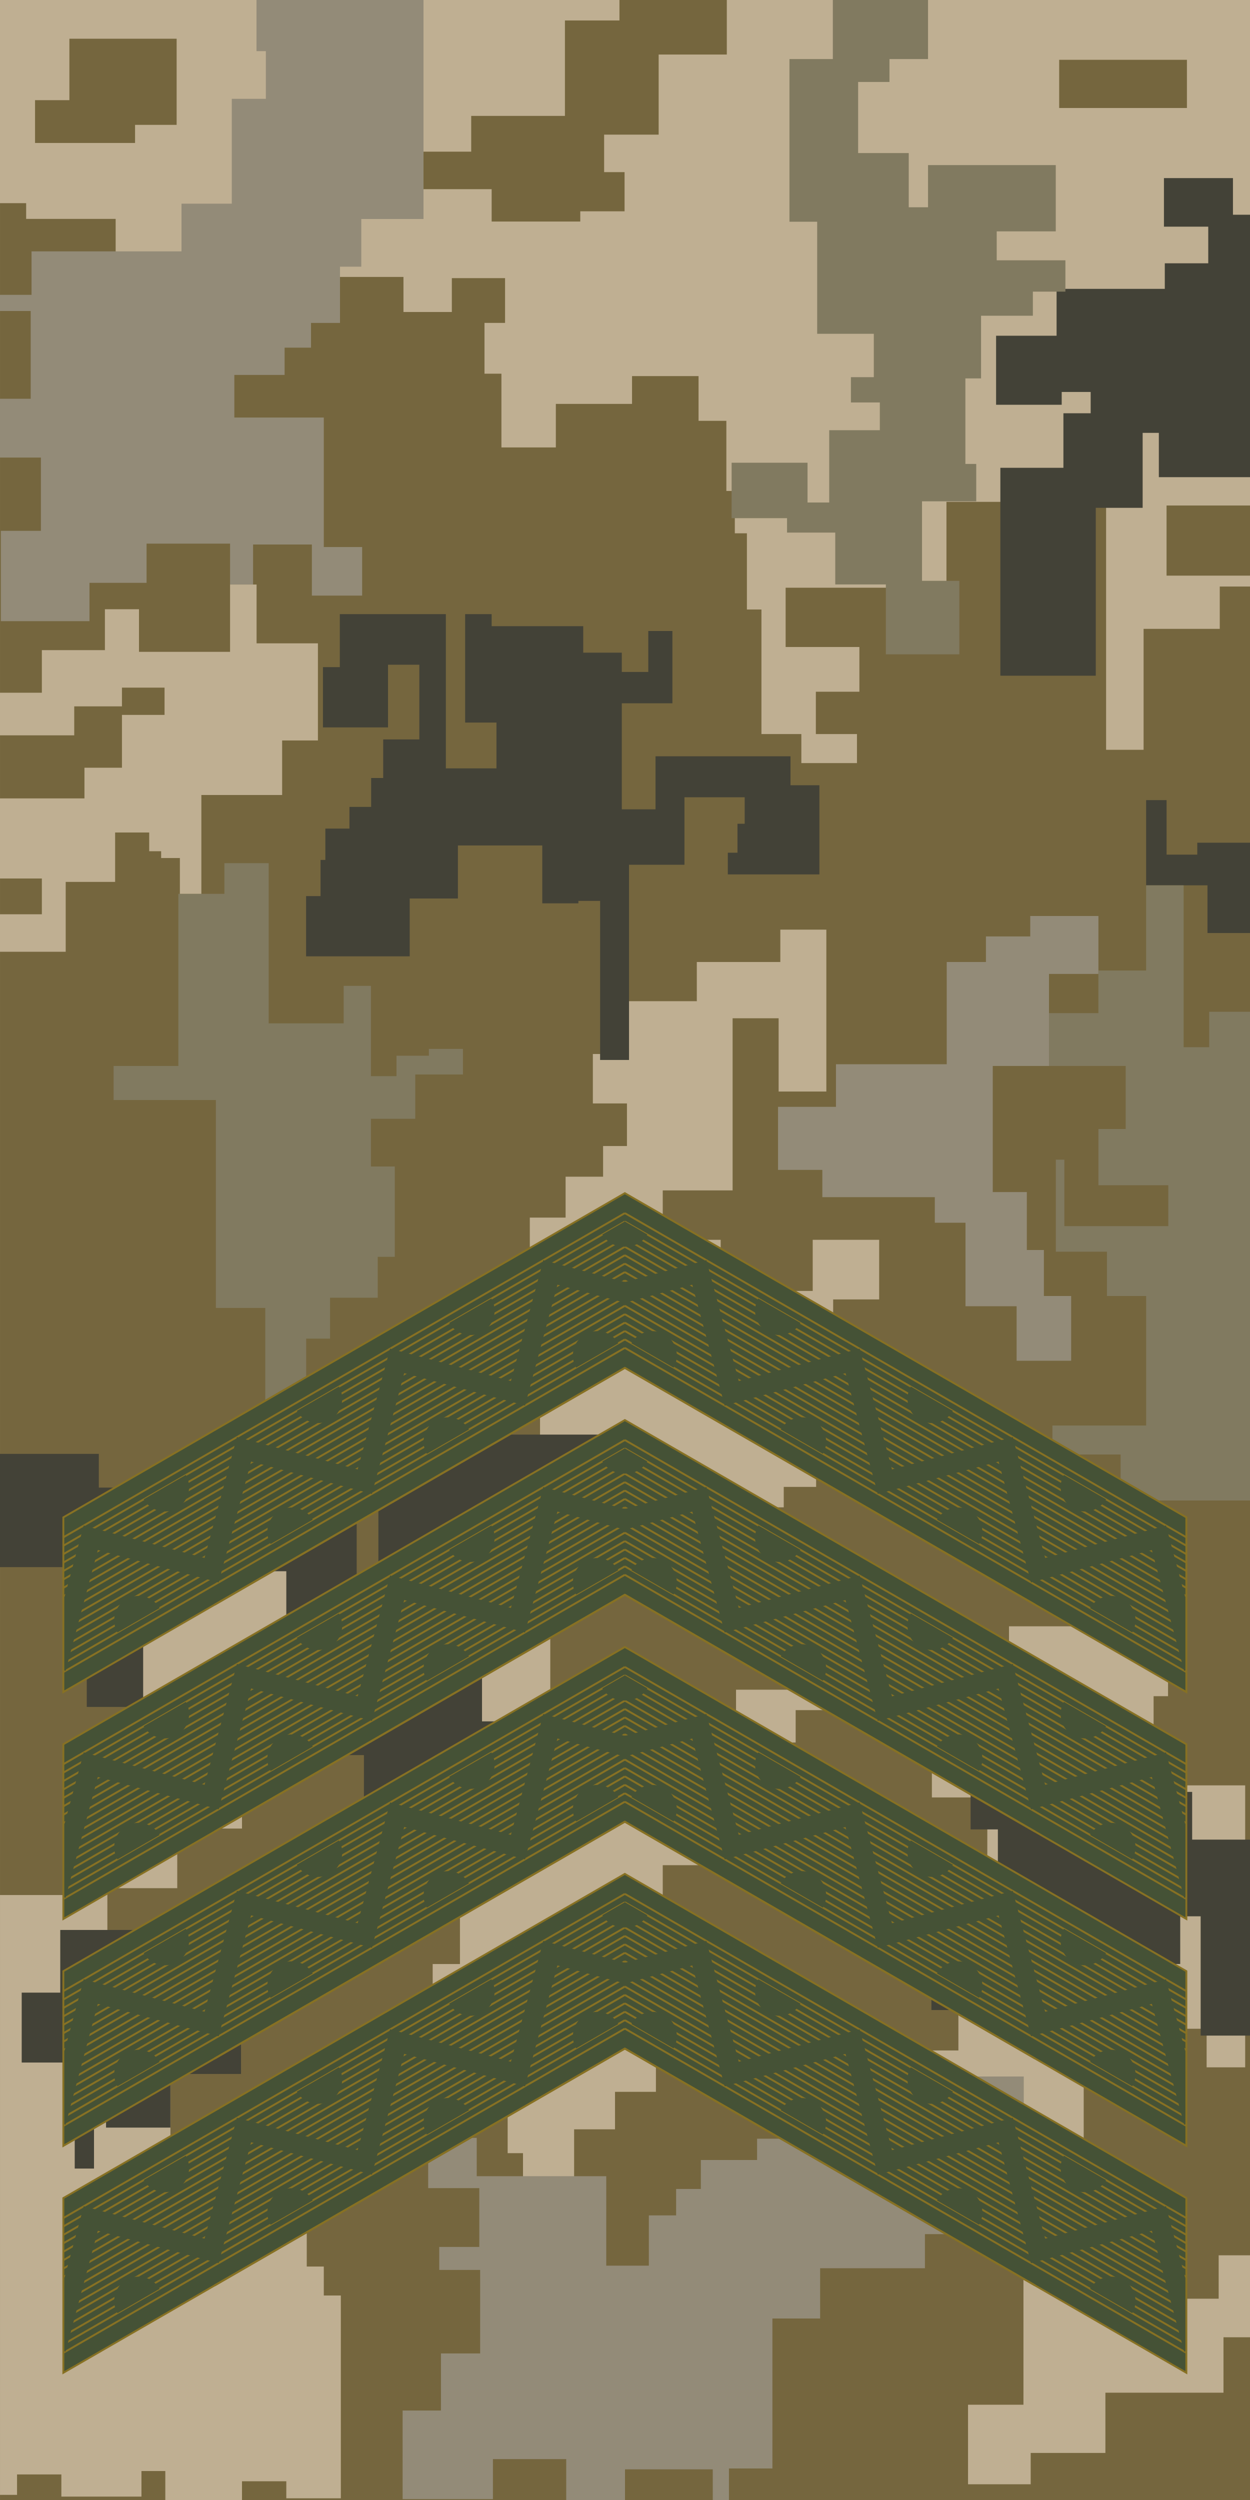<?xml version="1.0" encoding="UTF-8" standalone="no"?>
<!-- Created with Inkscape (http://www.inkscape.org/) -->

<svg
   xmlns:dc="http://purl.org/dc/elements/1.1/"
   xmlns:cc="http://creativecommons.org/ns#"
   xmlns:rdf="http://www.w3.org/1999/02/22-rdf-syntax-ns#"
   xmlns:svg="http://www.w3.org/2000/svg"
   xmlns="http://www.w3.org/2000/svg"
   xmlns:sodipodi="http://sodipodi.sourceforge.net/DTD/sodipodi-0.dtd"
   xmlns:inkscape="http://www.inkscape.org/namespaces/inkscape"
   width="50mm"
   height="100mm"
   viewBox="0 0 177.166 354.331"
   id="svg10618"
   version="1.1"
   inkscape:version="0.91 r13725"
   sodipodi:docname="5.svg">
  <defs
     id="defs10620" />
  <sodipodi:namedview
     id="base"
     pagecolor="#ffffff"
     bordercolor="#666666"
     borderopacity="1.0"
     inkscape:pageopacity="0.0"
     inkscape:pageshadow="2"
     inkscape:zoom="1.7864671"
     inkscape:cx="88.58318"
     inkscape:cy="177.16531"
     inkscape:document-units="px"
     inkscape:current-layer="layer1"
     showgrid="false"
     fit-margin-top="0"
     fit-margin-left="0"
     fit-margin-right="0"
     fit-margin-bottom="0"
     inkscape:window-width="1600"
     inkscape:window-height="838"
     inkscape:window-x="-8"
     inkscape:window-y="-8"
     inkscape:window-maximized="1" />
  <g
     inkscape:label="Layer 1"
     inkscape:groupmode="layer"
     id="layer1"
     transform="translate(-286.417,-355.197)">
    <g
       id="g11014">
      <g
         transform="translate(-2e-5,-2.7559054e-7)"
         id="g45853"
         inkscape:label="Layer 1">
        <g
           id="g45855"
           transform="translate(1236.259,-567.876)">
          <path
             style="opacity:1;fill:#75663e;fill-opacity:1;stroke:none;stroke-width:0.75;stroke-linecap:butt;stroke-linejoin:miter;stroke-miterlimit:4;stroke-dasharray:none;stroke-opacity:1"
             d="m -949.841,923.073 177.165,0 0,354.331 -177.165,0 z"
             id="path45857"
             inkscape:connector-curvature="0" />
          <path
             style="color:#000000;clip-rule:nonzero;display:inline;overflow:visible;visibility:visible;opacity:1;isolation:auto;mix-blend-mode:normal;color-interpolation:sRGB;color-interpolation-filters:linearRGB;solid-color:#000000;solid-opacity:1;fill:#bfaf92;fill-opacity:1;fill-rule:evenodd;stroke:none;stroke-width:1;stroke-linecap:round;stroke-linejoin:round;stroke-miterlimit:4;stroke-dasharray:none;stroke-dashoffset:0;stroke-opacity:1;color-rendering:auto;image-rendering:auto;shape-rendering:auto;text-rendering:auto;enable-background:accumulate"
             d="m -849.842,1158.855 0,28.795 3.707,0 0,2.228 12.686,0 0,8.227 40.791,0 0,4.971 6.857,0 0,-4.799 7.543,0 0,6.342 -2.916,0 0,7.199 2.4,0 0,10.455 7.713,0 0,-6.17 10.799,0 0,-3.943 9.428,0 0,6.342 3.941,0 0,9.941 1.199,0 0,6 1.713,0 0,10.797 2.059,0 0,17.654 5.656,0 0,4.115 7.885,0 0,-4.115 -5.828,0 0,-5.998 6.172,0 0,-6.342 -10.455,0 0,-8.4 22.793,0 0,-12.168 22.627,0 0,35.139 5.314,0 0,-17.141 10.797,0 0,-6 4.285,0 0,-1.543 -11.826,0 0,-9.941 11.826,0 0,-55.82 0,-15.824 -74.152,0 0,7.729 -9.66,0 0,11.351 -7.73,0 0,5.314 2.898,0 0,5.555 -6.279,0 0,1.449 -12.559,0 0,-4.59 -9.662,0 0,-5.072 0,-0.24 6.764,0 0,-5.072 13.283,0 0,-13.525 7.729,0 0,-2.898 -87.797,0 z m 9.836,5.488 15.199,0 0,12.211 -5.893,0 0,2.562 -14.174,0 0,-5.637 0,-0.426 4.867,0 0,-8.711 z m 140.287,2.988 1.367,0 16.736,0 0,6.832 -18.104,0 0,-6.832 z"
             transform="translate(-100,-235.782)"
             id="path45859"
             inkscape:connector-curvature="0" />
          <path
             style="color:#000000;clip-rule:nonzero;display:inline;overflow:visible;visibility:visible;opacity:1;isolation:auto;mix-blend-mode:normal;color-interpolation:sRGB;color-interpolation-filters:linearRGB;solid-color:#000000;solid-opacity:1;fill:#938b78;fill-opacity:1;fill-rule:evenodd;stroke:none;stroke-width:1;stroke-linecap:round;stroke-linejoin:round;stroke-miterlimit:4;stroke-dasharray:none;stroke-dashoffset:0;stroke-opacity:1;color-rendering:auto;image-rendering:auto;shape-rendering:auto;text-rendering:auto;enable-background:accumulate"
             d="m -949.841,965.1 0,2.053 4.348,0 0,12.439 -4.348,0 0,8.333 5.797,0 0,10.386 -5.676,0 0,12.801 12.56,0 0,-5.434 8.091,0 0,-5.555 11.835,0 0,5.797 3.261,0 0,-5.676 8.333,0 0,7.246 7.125,0 0,-6.884 -5.434,0 0,-18.356 -12.68,0 0,-6.038 7.125,0 0,-3.865 3.744,0 0,-3.502 4.106,0 0,-7.971 3.019,0 0,-6.763 8.816,0 0,-31.037 -23.67,0 0,7.246 1.329,0 0,6.763 -4.831,0 0,14.854 -7.125,0 0,6.763 -21.255,0 0,6.159 -4.468,0 z"
             id="path45861"
             inkscape:connector-curvature="0" />
          <path
             style="color:#000000;clip-rule:nonzero;display:inline;overflow:visible;visibility:visible;opacity:1;isolation:auto;mix-blend-mode:normal;color-interpolation:sRGB;color-interpolation-filters:linearRGB;solid-color:#000000;solid-opacity:1;fill:#434237;fill-opacity:1;fill-rule:evenodd;stroke:none;stroke-width:1;stroke-linecap:round;stroke-linejoin:round;stroke-miterlimit:4;stroke-dasharray:none;stroke-dashoffset:0;stroke-opacity:1;color-rendering:auto;image-rendering:auto;shape-rendering:auto;text-rendering:auto;enable-background:accumulate"
             d="m -772.676,990.704 0,-37.196 -2.415,0 0,-5.193 -9.782,0 0,6.884 6.28,0 0,5.193 -6.159,0 0,3.623 -15.337,0 0,6.642 -8.574,0 0,9.782 9.299,0 0,-1.812 4.106,0 0,3.019 -3.864,0 0,7.729 -8.937,0 0,29.467 13.526,0 0,-23.791 6.642,0 0,-10.627 2.295,0 0,6.28 z"
             id="path45863"
             inkscape:connector-curvature="0" />
          <path
             style="color:#000000;clip-rule:nonzero;display:inline;overflow:visible;visibility:visible;opacity:1;isolation:auto;mix-blend-mode:normal;color-interpolation:sRGB;color-interpolation-filters:linearRGB;solid-color:#000000;solid-opacity:1;fill:#817a60;fill-opacity:1;fill-rule:evenodd;stroke:none;stroke-width:1;stroke-linecap:round;stroke-linejoin:round;stroke-miterlimit:4;stroke-dasharray:none;stroke-dashoffset:0;stroke-opacity:1;color-rendering:auto;image-rendering:auto;shape-rendering:auto;text-rendering:auto;enable-background:accumulate"
             d="m -818.481,923.074 -13.321,0 0,8.369 -6.148,0 0,23.056 3.928,0 0,15.883 8.027,0 0,6.148 -3.245,0 0,3.587 4.099,0 0,3.928 -7.173,0 0,10.247 -3.074,0 0,-5.636 -10.76,0 0,7.856 7.856,0 0,2.05 6.832,0 0,7.344 7.173,0 0,9.906 10.418,0 0,-10.418 -5.294,0 0,-11.272 7.685,0 0,-5.294 -1.537,0 0,-12.126 2.22,0 0,-8.881 7.344,0 0,-3.416 4.611,0 0,-4.441 -9.735,0 0,-4.099 8.369,0 0,-9.393 -18.104,0 0,5.978 -2.733,0 0,-7.685 -7.173,0 0,-10.076 4.441,0 0,-3.245 5.465,0 0,-8.369 z"
             id="path45865"
             inkscape:connector-curvature="0" />
          <path
             style="color:#000000;clip-rule:nonzero;display:inline;overflow:visible;visibility:visible;opacity:1;isolation:auto;mix-blend-mode:normal;color-interpolation:sRGB;color-interpolation-filters:linearRGB;solid-color:#000000;solid-opacity:1;fill:#bfaf92;fill-opacity:1;fill-rule:evenodd;stroke:none;stroke-width:1;stroke-linecap:round;stroke-linejoin:round;stroke-miterlimit:4;stroke-dasharray:none;stroke-dashoffset:0;stroke-opacity:1;color-rendering:auto;image-rendering:auto;shape-rendering:auto;text-rendering:auto;enable-background:accumulate"
             d="m -834.173,1054.83 -5.072,0 0,4.589 -11.835,0 0,5.555 -9.903,0 0,7.487 -4.831,0 0,7.004 4.831,0 0,6.038 -3.381,0 0,4.348 -5.314,0 0,5.797 -5.072,0 0,4.348 5.555,0 0,-1.449 4.589,0 0,10.627 -13.284,0 0,-5.072 -4.106,0 0,5.072 3.381,0 0,14.009 5.314,0 0,6.521 -2.415,0 0,4.348 -3.623,0 0,9.178 -2.415,0 0,7.971 -5.555,0 0,23.912 2.657,0 0,11.835 2.174,0 0,5.797 -2.174,0 0,8.695 -3.865,0 0,8.695 5.072,0 0,3.381 2.415,0 0,9.178 3.14,0 0,5.555 2.174,0 0,4.106 7.246,0 0,-7.487 5.797,0 0,-5.314 5.797,0 0,-7.487 5.797,0 0,-7.004 -6.038,0 0,-5.072 -2.898,0 0,-5.555 4.106,0 0,-7.004 10.869,0 0,-4.589 -6.038,0 0,-7.729 6.038,0 0,-5.072 7.971,0 0,-4.589 7.246,0 0,-12.801 -8.212,0 0,9.903 -7.487,0 0,5.797 -5.072,0 0,3.381 -8.937,0 0,-8.695 -12.318,0 0,-13.767 5.314,0 0,-5.072 11.835,0 0,7.729 8.695,0 0,-8.695 -1.932,0 0,-6.521 9.178,0 0,-2.898 4.589,0 0,-20.53 2.415,0 0,-6.038 6.521,0 0,-8.454 -9.42,0 0,7.246 -4.106,0 0,6.038 -8.937,0 0,-13.284 -8.212,0 0,-7.004 9.903,0 0,-24.395 6.521,0 0,10.386 6.763,0 0,-22.945 z"
             id="path45867"
             inkscape:connector-curvature="0" />
          <path
             style="color:#000000;clip-rule:nonzero;display:inline;overflow:visible;visibility:visible;opacity:1;isolation:auto;mix-blend-mode:normal;color-interpolation:sRGB;color-interpolation-filters:linearRGB;solid-color:#000000;solid-opacity:1;fill:#938b78;fill-opacity:1;fill-rule:evenodd;stroke:none;stroke-width:1;stroke-linecap:round;stroke-linejoin:round;stroke-miterlimit:4;stroke-dasharray:none;stroke-dashoffset:0;stroke-opacity:1;color-rendering:auto;image-rendering:auto;shape-rendering:auto;text-rendering:auto;enable-background:accumulate"
             d="m -793.679,1052.898 -10.144,0 0,2.898 -6.28,0 0,3.623 -5.555,0 0,14.492 -15.699,0 0,6.038 -8.212,0 0,8.937 6.28,0 0,3.865 15.941,0 0,3.623 4.348,0 0,11.835 7.246,0 0,7.729 7.729,0 0,-9.178 -3.864,0 0,-6.521 -2.415,0 0,-8.212 -4.831,0 0,-17.873 7.971,0 0,-13.043 7.004,0 0,-8.212 z"
             id="path45869"
             inkscape:connector-curvature="0" />
          <path
             style="color:#000000;clip-rule:nonzero;display:inline;overflow:visible;visibility:visible;opacity:1;isolation:auto;mix-blend-mode:normal;color-interpolation:sRGB;color-interpolation-filters:linearRGB;solid-color:#000000;solid-opacity:1;fill:#817a60;fill-opacity:1;fill-rule:evenodd;stroke:none;stroke-width:1;stroke-linecap:round;stroke-linejoin:round;stroke-miterlimit:4;stroke-dasharray:none;stroke-dashoffset:0;stroke-opacity:1;color-rendering:auto;image-rendering:auto;shape-rendering:auto;text-rendering:auto;enable-background:accumulate"
             d="m -911.76,1045.41 -6.28,0 0,4.348 -6.521,0 0,24.395 -9.178,0 0,4.831 14.492,0 0,29.467 7.004,0 0,14.009 5.797,0 0,-9.661 3.381,0 0,-5.797 6.763,0 0,-5.797 2.415,0 0,-12.801 -3.381,0 0,-6.763 6.28,0 0,-6.28 6.763,0 0,-3.623 -4.831,0 0,0.966 -4.589,0 0,2.898 -3.623,0 0,-12.801 -3.865,0 0,5.314 -10.627,0 z"
             id="path45871"
             inkscape:connector-curvature="0" />
          <path
             style="color:#000000;clip-rule:nonzero;display:inline;overflow:visible;visibility:visible;opacity:1;isolation:auto;mix-blend-mode:normal;color-interpolation:sRGB;color-interpolation-filters:linearRGB;solid-color:#000000;solid-opacity:1;fill:#434237;fill-opacity:1;fill-rule:evenodd;stroke:none;stroke-width:1;stroke-linecap:round;stroke-linejoin:round;stroke-miterlimit:4;stroke-dasharray:none;stroke-dashoffset:0;stroke-opacity:1;color-rendering:auto;image-rendering:auto;shape-rendering:auto;text-rendering:auto;enable-background:accumulate"
             d="m -935.836,1130.5 0,3.416 20.836,0 0,-8.881 7.515,0 0,4.099 7.173,0 0,3.416 1.025,0 0,14.346 3.074,0 0,-27.668 4.099,0 0,-4.782 10.589,0 0,11.955 18.445,0 0,15.029 -10.589,0 0,11.614 -7.856,0 0,14.005 16.054,0 0,16.737 -31.083,0 0,-5.124 -1.708,0 0,-6.832 -4.099,0 0,-8.539 -10.589,0 0,10.589 -11.614,0 0,-8.881 -12.98,0 0,-5.465 -2.049,0 0,-4.099 8.539,0 0,-10.247 -18.787,0 0,-16.054 14.005,0 z"
             id="path45873"
             inkscape:connector-curvature="0" />
          <path
             style="color:#000000;clip-rule:nonzero;display:inline;overflow:visible;visibility:visible;opacity:1;isolation:auto;mix-blend-mode:normal;color-interpolation:sRGB;color-interpolation-filters:linearRGB;solid-color:#000000;solid-opacity:1;fill:#bfaf92;fill-opacity:1;fill-rule:evenodd;stroke:none;stroke-width:1;stroke-linecap:round;stroke-linejoin:round;stroke-miterlimit:4;stroke-dasharray:none;stroke-dashoffset:0;stroke-opacity:1;color-rendering:auto;image-rendering:auto;shape-rendering:auto;text-rendering:auto;enable-background:accumulate"
             d="m -929.552,1146.253 0,34.297 -7.004,0 0,11.11 -13.284,0 0,85.019 2.415,0 0,-2.898 6.28,0 0,3.14 11.352,0 0,-3.623 3.381,0 0,4.106 10.869,0 0,-2.657 6.28,0 0,2.415 7.729,0 0,-28.742 -2.415,0 0,-4.106 -2.415,0 0,-17.39 7.246,0 0,-7.971 -7.729,0 0,5.797 -8.937,0 0,5.072 -9.903,0 0,-12.801 -2.174,0 0,-14.975 -6.763,0 0,-11.352 9.903,0 0,-8.454 9.178,0 0,-6.038 7.246,0 0,-10.144 -4.106,0 0,-10.869 3.14,0 0,-9.42 -20.289,0 z"
             id="path45875"
             inkscape:connector-curvature="0" />
          <path
             style="color:#000000;clip-rule:nonzero;display:inline;overflow:visible;visibility:visible;opacity:1;isolation:auto;mix-blend-mode:normal;color-interpolation:sRGB;color-interpolation-filters:linearRGB;solid-color:#000000;solid-opacity:1;fill:#bfaf92;fill-opacity:1;fill-rule:evenodd;stroke:none;stroke-width:1;stroke-linecap:round;stroke-linejoin:round;stroke-miterlimit:4;stroke-dasharray:none;stroke-dashoffset:0;stroke-opacity:1;color-rendering:auto;image-rendering:auto;shape-rendering:auto;text-rendering:auto;enable-background:accumulate"
             d="m -783.606,1140.595 -2.049,0 0,0 -7.173,0 0,-4.099 -3.416,0 0,6.148 -9.223,0 0,6.148 7.856,0 0,4.782 -9.223,0 0,19.128 -10.93,0 0,5.124 7.856,0 0,23.227 -4.099,0 0,12.638 -5.124,0 0,6.832 5.124,0 0,-1.708 7.173,0 0,12.297 -6.49,0 0,9.564 8.539,0 0,23.227 -7.856,0 0,11.272 8.881,0 0,-4.441 10.589,0 0,-8.539 16.737,0 0,-7.856 3.757,0 0,-11.614 -4.44,0 0,6.148 -7.515,0 0,-4.441 -5.807,0 0,-4.099 -5.807,0 0,-23.569 8.198,0 0,-6.148 9.223,0 0,5.465 5.465,0 0,-39.964 -10.247,0 0,7.173 -9.906,0 0,-7.856 7.173,0 0,-11.955 2.049,0 0,-6.49 -7.515,0 0,-5.465 9.906,0 0,-10.93 z"
             id="path45877"
             inkscape:connector-curvature="0" />
          <path
             style="color:#000000;clip-rule:nonzero;display:inline;overflow:visible;visibility:visible;opacity:1;isolation:auto;mix-blend-mode:normal;color-interpolation:sRGB;color-interpolation-filters:linearRGB;solid-color:#000000;solid-opacity:1;fill:#434237;fill-opacity:1;fill-rule:evenodd;stroke:none;stroke-width:1;stroke-linecap:round;stroke-linejoin:round;stroke-miterlimit:4;stroke-dasharray:none;stroke-dashoffset:0;stroke-opacity:1;color-rendering:auto;image-rendering:auto;shape-rendering:auto;text-rendering:auto;enable-background:accumulate"
             d="m -772.676,1183.807 -8.199,0 0,-6.763 -6.038,0 0,9.903 -3.864,0 0,-4.348 -8.454,0 0,-2.174 -4.589,0 0,-3.14 -8.454,0 0,5.072 3.864,0 0,6.28 -2.657,0 0,3.381 -3.381,0 0,4.589 -2.174,0 0,5.314 -1.208,0 0,6.038 5.072,0 0,-2.657 4.348,0 0,-6.038 7.487,0 0,3.14 5.072,0 0,2.174 5.314,0 0,-3.14 7.971,0 0,-6.763 2.898,0 0,16.907 6.992,0 z"
             id="path45879"
             inkscape:connector-curvature="0" />
          <path
             style="color:#000000;clip-rule:nonzero;display:inline;overflow:visible;visibility:visible;opacity:1;isolation:auto;mix-blend-mode:normal;color-interpolation:sRGB;color-interpolation-filters:linearRGB;solid-color:#000000;solid-opacity:1;fill:#434237;fill-opacity:1;fill-rule:evenodd;stroke:none;stroke-width:1;stroke-linecap:round;stroke-linejoin:round;stroke-miterlimit:4;stroke-dasharray:none;stroke-dashoffset:0;stroke-opacity:1;color-rendering:auto;image-rendering:auto;shape-rendering:auto;text-rendering:auto;enable-background:accumulate"
             d="m -901.679,1009.772 0,7.856 -2.391,0 0,8.539 9.223,0 0,-8.881 4.44,0 0,10.589 -5.124,0 0,5.465 -1.708,0 0,4.099 -3.074,0 0,3.074 -3.416,0 0,4.441 -0.683,0 0,5.124 -2.049,0 0,8.539 14.688,0 0,-8.198 6.832,0 0,-7.515 11.955,0 0,8.198 5.124,0 0,-0.342 3.074,0 0,22.544 4.099,0 0,-27.668 7.856,0 0,-9.564 8.539,0 0,3.757 -1.025,0 0,4.099 -1.366,0 0,3.074 12.98,0 0,-12.638 -4.099,0 0,-4.099 -19.128,0 0,7.515 -4.782,0 0,-15.029 7.173,0 0,-10.247 -3.416,0 0,5.807 -3.757,0 0,-2.733 -5.465,0 0,-3.757 -12.98,0 0,-1.708 -3.757,0 0,15.371 4.44,0 0,6.49 -7.173,0 0,-21.861 -15.029,0 z"
             id="path45881"
             inkscape:connector-curvature="0" />
          <path
             inkscape:connector-curvature="0"
             id="path45883"
             d="m -846.766,1277.404 -2.053,0 0,-4.348 -12.439,0 0,4.348 -8.333,0 0,-5.797 -10.386,0 0,5.676 -12.801,0 0,-12.56 5.434,0 0,-8.091 5.555,0 0,-11.835 -5.797,0 0,-3.261 5.676,0 0,-8.333 -7.246,0 0,-7.125 6.884,0 0,5.434 18.356,0 0,12.68 6.038,0 0,-7.125 3.865,0 0,-3.744 3.502,0 0,-4.106 7.971,0 0,-3.019 6.763,0 0,-8.816 31.037,0 0,23.67 -7.246,0 0,-1.329 -6.763,0 0,4.831 -14.854,0 0,7.125 -6.763,0 0,21.255 -6.159,0 0,4.468 z"
             style="color:#000000;clip-rule:nonzero;display:inline;overflow:visible;visibility:visible;opacity:1;isolation:auto;mix-blend-mode:normal;color-interpolation:sRGB;color-interpolation-filters:linearRGB;solid-color:#000000;solid-opacity:1;fill:#938b78;fill-opacity:1;fill-rule:evenodd;stroke:none;stroke-width:1;stroke-linecap:round;stroke-linejoin:round;stroke-miterlimit:4;stroke-dasharray:none;stroke-dashoffset:0;stroke-opacity:1;color-rendering:auto;image-rendering:auto;shape-rendering:auto;text-rendering:auto;enable-background:accumulate" />
          <path
             style="color:#000000;clip-rule:nonzero;display:inline;overflow:visible;visibility:visible;opacity:1;isolation:auto;mix-blend-mode:normal;color-interpolation:sRGB;color-interpolation-filters:linearRGB;solid-color:#000000;solid-opacity:1;fill:#434237;fill-opacity:1;fill-rule:evenodd;stroke:none;stroke-width:1;stroke-linecap:round;stroke-linejoin:round;stroke-miterlimit:4;stroke-dasharray:none;stroke-dashoffset:0;stroke-opacity:1;color-rendering:auto;image-rendering:auto;shape-rendering:auto;text-rendering:auto;enable-background:accumulate"
             d="m -772.676,1049.033 0,0 0,-6.521 -7.475,0 0,1.691 -4.348,0 0,-7.729 -2.898,0 0,12.077 8.695,0 0,6.763 6.026,0 z"
             id="path45885"
             inkscape:connector-curvature="0" />
          <path
             style="color:#000000;clip-rule:nonzero;display:inline;overflow:visible;visibility:visible;opacity:1;isolation:auto;mix-blend-mode:normal;color-interpolation:sRGB;color-interpolation-filters:linearRGB;solid-color:#000000;solid-opacity:1;fill:#817a60;fill-opacity:1;fill-rule:evenodd;stroke:none;stroke-width:1;stroke-linecap:round;stroke-linejoin:round;stroke-miterlimit:4;stroke-dasharray:none;stroke-dashoffset:0;stroke-opacity:1;color-rendering:auto;image-rendering:auto;shape-rendering:auto;text-rendering:auto;enable-background:accumulate"
             d="m -772.676,1066.474 -5.784,0 0,5.022 -3.623,0 0,-22.945 -5.314,0 0,12.076 -6.765,0 0,6.038 -7.004,0 0,7.487 10.872,0 0,8.937 -3.864,0 0,7.971 9.903,0 0,5.797 -14.733,0 0,-9.42 -1.208,0 0,13.043 7.246,0 0,6.28 5.555,0 0,18.356 -13.284,0 0,4.106 9.661,0 0,3.865 -15.458,0 0,2.657 33.802,0 z"
             id="path45887"
             inkscape:connector-curvature="0" />
          <path
             style="color:#000000;clip-rule:nonzero;display:inline;overflow:visible;visibility:visible;opacity:1;isolation:auto;mix-blend-mode:normal;color-interpolation:sRGB;color-interpolation-filters:linearRGB;solid-color:#000000;solid-opacity:1;fill:#bfaf92;fill-opacity:1;fill-rule:evenodd;stroke:none;stroke-width:1;stroke-linecap:round;stroke-linejoin:round;stroke-miterlimit:4;stroke-dasharray:none;stroke-dashoffset:0;stroke-opacity:1;color-rendering:auto;image-rendering:auto;shape-rendering:auto;text-rendering:auto;enable-background:accumulate"
             d="m -913.974,1005.918 -3.261,0 0,0 0,0 0,9.542 -12.907,0 0,-6.038 -4.831,0 0,5.797 -8.937,0 0,6.038 -5.933,0 0,6.038 10.522,0 0,-4.106 6.763,0 0,-2.657 6.038,0 0,3.865 -6.038,0 0,7.487 -5.314,0 0,4.348 -11.971,0 0,11.352 5.933,0 0,5.072 -5.933,0 0,5.314 9.314,0 0,-9.903 7.004,0 0,-7.004 4.831,0 0,2.657 1.691,0 0,0.966 2.657,0 0,5.072 3.044,0 0,-14.009 11.448,0 0,-7.729 5.072,0 0,-13.767 -8.695,0 0,-8.335 z"
             id="path45889"
             inkscape:connector-curvature="0" />
          <path
             style="color:#000000;clip-rule:nonzero;display:inline;overflow:visible;visibility:visible;opacity:1;isolation:auto;mix-blend-mode:normal;color-interpolation:sRGB;color-interpolation-filters:linearRGB;solid-color:#000000;solid-opacity:1;fill:#434237;fill-opacity:1;fill-rule:evenodd;stroke:none;stroke-width:1;stroke-linecap:round;stroke-linejoin:round;stroke-miterlimit:4;stroke-dasharray:none;stroke-dashoffset:0;stroke-opacity:1;color-rendering:auto;image-rendering:auto;shape-rendering:auto;text-rendering:auto;enable-background:accumulate"
             d="m -934.812,1212.326 0,12.297 9.124,0 0,-7.602 10.005,0 0,-13.917 -12.178,0 0,-6.49 -13.44,0 0,8.881 -5.465,0 0,9.906 7.515,0 0,15.029 2.733,0 0,-18.445 1.708,0 z"
             id="path45891"
             inkscape:connector-curvature="0" />
        </g>
      </g>
      <g
         transform="matrix(3.537,0,0,3.537,142.017,-289.818)"
         id="g8199"
         style="clip-rule:evenodd;fill:#ffd700;fill-rule:evenodd;image-rendering:optimizeQuality;shape-rendering:geometricPrecision;text-rendering:geometricPrecision">
        <polygon
           class="fil1 str1"
           points="-61.921,-31.891 -39.421,-18.901 -39.421,-11.901 -61.921,-24.891 -84.421,-11.901 -84.421,-18.901 "
           id="polygon8201"
           style="fill:#455236;stroke:none;stroke-width:0.076"
           transform="translate(127.785,289.343)" />
        <line
           class="fil0 str1"
           x1="49.427"
           y1="273.942"
           x2="65.864"
           y2="264.452"
           id="line8203"
           style="fill:#455236;stroke:#877123;stroke-width:0.076" />
        <line
           class="fil0 str1"
           x1="43.364"
           y1="276.642"
           x2="65.864"
           y2="263.652"
           id="line8205"
           style="fill:#455236;stroke:#877123;stroke-width:0.076" />
        <line
           class="fil0 str1"
           x1="43.364"
           y1="276.304"
           x2="65.864"
           y2="263.314"
           id="line8207"
           style="fill:#455236;stroke:#877123;stroke-width:0.076" />
        <line
           class="fil0 str1"
           x1="43.364"
           y1="275.967"
           x2="65.864"
           y2="262.976"
           id="line8209"
           style="fill:#455236;stroke:#877123;stroke-width:0.076" />
        <line
           class="fil0 str1"
           x1="43.364"
           y1="275.629"
           x2="65.864"
           y2="262.639"
           id="line8211"
           style="fill:#455236;stroke:#877123;stroke-width:0.076" />
        <line
           class="fil0 str1"
           x1="43.364"
           y1="275.292"
           x2="65.864"
           y2="262.302"
           id="line8213"
           style="fill:#455236;stroke:#877123;stroke-width:0.076" />
        <line
           class="fil0 str1"
           x1="43.364"
           y1="274.954"
           x2="65.864"
           y2="261.964"
           id="line8215"
           style="fill:#455236;stroke:#877123;stroke-width:0.076" />
        <line
           class="fil0 str1"
           x1="43.364"
           y1="274.617"
           x2="65.864"
           y2="261.627"
           id="line8217"
           style="fill:#455236;stroke:#877123;stroke-width:0.076" />
        <line
           class="fil0 str1"
           x1="43.364"
           y1="274.279"
           x2="65.864"
           y2="261.289"
           id="line8219"
           style="fill:#455236;stroke:#877123;stroke-width:0.076" />
        <line
           class="fil0 str1"
           x1="43.364"
           y1="273.942"
           x2="65.864"
           y2="260.951"
           id="line8221"
           style="fill:#455236;stroke:#877123;stroke-width:0.076" />
        <line
           class="fil0 str1"
           x1="43.364"
           y1="273.604"
           x2="65.864"
           y2="260.614"
           id="line8223"
           style="fill:#455236;stroke:#877123;stroke-width:0.076" />
        <line
           class="fil0 str1"
           x1="43.364"
           y1="273.267"
           x2="65.864"
           y2="260.276"
           id="line8225"
           style="fill:#455236;stroke:#877123;stroke-width:0.076" />
        <line
           class="fil0 str1"
           x1="43.364"
           y1="272.929"
           x2="65.864"
           y2="259.939"
           id="line8227"
           style="fill:#455236;stroke:#877123;stroke-width:0.076" />
        <line
           class="fil0 str1"
           x1="43.364"
           y1="272.592"
           x2="65.864"
           y2="259.602"
           id="line8229"
           style="fill:#455236;stroke:#877123;stroke-width:0.076" />
        <line
           class="fil0 str1"
           x1="43.364"
           y1="272.254"
           x2="65.864"
           y2="259.264"
           id="line8231"
           style="fill:#455236;stroke:#877123;stroke-width:0.076" />
        <line
           class="fil0 str1"
           x1="43.364"
           y1="271.917"
           x2="65.864"
           y2="258.927"
           id="line8233"
           style="fill:#455236;stroke:#877123;stroke-width:0.076" />
        <line
           class="fil0 str1"
           x1="43.364"
           y1="271.579"
           x2="65.864"
           y2="258.589"
           id="line8235"
           style="fill:#455236;stroke:#877123;stroke-width:0.076" />
        <line
           class="fil0 str1"
           x1="43.364"
           y1="271.242"
           x2="65.864"
           y2="258.252"
           id="line8237"
           style="fill:#455236;stroke:#877123;stroke-width:0.076" />
        <path
           class="fil1"
           d="m 58.287,266.565 c 0.466,-0.269 1.061,-0.109 1.33,0.356 l -1.687,0.974 c -0.269,-0.466 -0.109,-1.061 0.356,-1.33 z m 5.983,-3.454 c 0.466,-0.269 1.061,-0.109 1.33,0.356 l -1.687,0.974 c -0.269,-0.466 -0.109,-1.061 0.356,-1.33 z m -12.244,7.069 c 0.466,-0.269 1.061,-0.109 1.33,0.356 l -1.687,0.974 c -0.269,-0.466 -0.109,-1.061 0.356,-1.33 z m -6.136,3.542 c 0.466,-0.269 1.061,-0.109 1.33,0.356 l -1.687,0.974 c -0.269,-0.466 -0.109,-1.061 0.356,-1.33 z"
           id="path8239"
           inkscape:connector-curvature="0"
           style="fill:#455236" />
        <line
           class="fil0 str1"
           x1="82.302"
           y1="273.942"
           x2="65.864"
           y2="264.452"
           id="line8241"
           style="fill:#455236;stroke:#877123;stroke-width:0.076" />
        <line
           class="fil0 str1"
           x1="88.364"
           y1="276.642"
           x2="65.864"
           y2="263.652"
           id="line8243"
           style="fill:#455236;stroke:#877123;stroke-width:0.076" />
        <line
           class="fil0 str1"
           x1="88.364"
           y1="276.304"
           x2="65.864"
           y2="263.314"
           id="line8245"
           style="fill:#455236;stroke:#877123;stroke-width:0.076" />
        <line
           class="fil0 str1"
           x1="88.364"
           y1="275.967"
           x2="65.864"
           y2="262.976"
           id="line8247"
           style="fill:#455236;stroke:#877123;stroke-width:0.076" />
        <line
           class="fil0 str1"
           x1="88.364"
           y1="275.629"
           x2="65.864"
           y2="262.639"
           id="line8249"
           style="fill:#455236;stroke:#877123;stroke-width:0.076" />
        <line
           class="fil0 str1"
           x1="88.364"
           y1="275.292"
           x2="65.864"
           y2="262.302"
           id="line8251"
           style="fill:#455236;stroke:#877123;stroke-width:0.076;stroke-linecap:butt;stroke-linejoin:miter" />
        <line
           class="fil0 str1"
           x1="88.364"
           y1="274.954"
           x2="65.864"
           y2="261.964"
           id="line8253"
           style="fill:#455236;stroke:#877123;stroke-width:0.076" />
        <line
           class="fil0 str1"
           x1="88.364"
           y1="274.617"
           x2="65.864"
           y2="261.627"
           id="line8255"
           style="fill:#455236;stroke:#877123;stroke-width:0.076" />
        <line
           class="fil0 str1"
           x1="88.364"
           y1="274.279"
           x2="65.864"
           y2="261.289"
           id="line8257"
           style="fill:#455236;stroke:#877123;stroke-width:0.076" />
        <line
           class="fil0 str1"
           x1="88.364"
           y1="273.942"
           x2="65.864"
           y2="260.951"
           id="line8259"
           style="fill:#455236;stroke:#877123;stroke-width:0.076" />
        <line
           class="fil0 str1"
           x1="88.364"
           y1="273.604"
           x2="65.864"
           y2="260.614"
           id="line8261"
           style="fill:#455236;stroke:#877123;stroke-width:0.076" />
        <line
           class="fil0 str1"
           x1="88.364"
           y1="273.267"
           x2="65.864"
           y2="260.276"
           id="line8263"
           style="fill:#455236;stroke:#877123;stroke-width:0.076" />
        <line
           class="fil0 str1"
           x1="88.364"
           y1="272.929"
           x2="65.864"
           y2="259.939"
           id="line8265"
           style="fill:#455236;stroke:#877123;stroke-width:0.076" />
        <line
           class="fil0 str1"
           x1="88.364"
           y1="272.592"
           x2="65.864"
           y2="259.602"
           id="line8267"
           style="fill:#455236;stroke:#877123;stroke-width:0.076" />
        <line
           class="fil0 str1"
           x1="88.364"
           y1="272.254"
           x2="65.864"
           y2="259.264"
           id="line8269"
           style="fill:#455236;stroke:#877123;stroke-width:0.076" />
        <line
           class="fil0 str1"
           x1="88.364"
           y1="271.917"
           x2="65.864"
           y2="258.927"
           id="line8271"
           style="fill:#455236;stroke:#877123;stroke-width:0.076" />
        <line
           class="fil0 str1"
           x1="88.364"
           y1="271.579"
           x2="65.864"
           y2="258.589"
           id="line8273"
           style="fill:#455236;stroke:#877123;stroke-width:0.076" />
        <line
           class="fil0 str1"
           x1="88.364"
           y1="271.242"
           x2="65.864"
           y2="258.252"
           id="line8275"
           style="fill:#455236;stroke:#877123;stroke-width:0.076" />
        <polygon
           class="fil4"
           points="-40.236,-18.572 -45.079,-17.274 -46.377,-22.117 -51.216,-20.821 -52.513,-25.66 -57.356,-24.362 -58.654,-29.205 -61.921,-28.329 -65.188,-29.205 -66.486,-24.362 -71.329,-25.66 -72.626,-20.821 -77.465,-22.117 -78.762,-17.274 -83.605,-18.572 -84.421,-15.529 -84.421,-12.776 -84.332,-12.752 -83.04,-17.592 -78.197,-16.295 -76.899,-21.138 -72.056,-19.84 -70.763,-24.68 -65.92,-23.382 -64.623,-28.225 -61.921,-27.501 -59.219,-28.225 -57.921,-23.382 -53.078,-24.68 -51.786,-19.84 -46.943,-21.138 -45.645,-16.295 -40.802,-17.592 -39.509,-12.752 -39.421,-12.776 -39.421,-15.529 "
           id="polygon8277"
           style="fill:#455236;fill-rule:nonzero"
           transform="translate(127.785,289.343)" />
        <path
           class="fil1"
           d="m 73.442,266.565 c -0.466,-0.269 -1.061,-0.109 -1.33,0.356 l 1.687,0.974 c 0.269,-0.466 0.109,-1.061 -0.356,-1.33 z m -5.983,-3.454 c -0.466,-0.269 -1.061,-0.109 -1.33,0.356 l 1.687,0.974 c 0.269,-0.466 0.109,-1.061 -0.356,-1.33 z m 12.244,7.069 c -0.466,-0.269 -1.061,-0.109 -1.33,0.356 l 1.687,0.974 c 0.269,-0.466 0.109,-1.061 -0.356,-1.33 z m 6.136,3.542 c -0.466,-0.269 -1.061,-0.109 -1.33,0.356 l 1.687,0.974 c 0.269,-0.466 0.109,-1.061 -0.356,-1.33 z"
           id="path8279"
           inkscape:connector-curvature="0"
           style="fill:#455236" />
        <path
           class="fil1"
           d="m 77.677,266.533 c -0.466,-0.269 -0.625,-0.864 -0.356,-1.33 l 1.687,0.974 c -0.269,0.466 -0.864,0.625 -1.33,0.356 z m -23.626,0 c 0.466,-0.269 0.625,-0.864 0.356,-1.33 l -1.687,0.974 c 0.269,0.466 0.864,0.625 1.33,0.356 z m 6.108,-3.526 c 0.466,-0.269 0.625,-0.864 0.356,-1.33 l -1.687,0.974 c 0.269,0.466 0.864,0.625 1.33,0.356 z m 5.705,-4.418 -0.899,0.519 c 0.19,0.329 0.544,0.506 0.899,0.485 0.355,0.02 0.709,-0.156 0.899,-0.485 l -0.899,-0.519 z m -17.948,11.487 c 0.466,-0.269 0.625,-0.864 0.356,-1.33 l -1.687,0.974 c 0.269,0.466 0.864,0.625 1.33,0.356 z m 23.653,-7.069 c -0.466,-0.269 -0.625,-0.864 -0.356,-1.33 l 1.687,0.974 c -0.269,0.466 -0.864,0.625 -1.33,0.356 z m 12.244,7.069 c -0.466,-0.269 -0.625,-0.864 -0.356,-1.33 l 1.687,0.974 c -0.269,0.466 -0.864,0.625 -1.33,0.356 z"
           id="path8281"
           inkscape:connector-curvature="0"
           style="fill:#455236" />
        <polygon
           transform="translate(127.785,289.343)"
           style="fill:none;stroke:#877123;stroke-width:0.076"
           id="polygon8283"
           points="-61.921,-31.891 -39.421,-18.901 -39.421,-11.901 -61.921,-24.891 -84.421,-11.901 -84.421,-18.901 "
           class="fil1 str1" />
      </g>
      <g
         style="clip-rule:evenodd;fill:#ffd700;fill-rule:evenodd;image-rendering:optimizeQuality;shape-rendering:geometricPrecision;text-rendering:geometricPrecision"
         id="g8285"
         transform="matrix(3.537,0,0,3.537,142.017,-321.978)">
        <polygon
           transform="translate(127.785,289.343)"
           style="fill:#455236;stroke:none;stroke-width:0.076"
           id="polygon8287"
           points="-39.421,-11.901 -61.921,-24.891 -84.421,-11.901 -84.421,-18.901 -61.921,-31.891 -39.421,-18.901 "
           class="fil1 str1" />
        <line
           style="fill:#455236;stroke:#877123;stroke-width:0.076"
           id="line8289"
           y2="264.452"
           x2="65.864"
           y1="273.942"
           x1="49.427"
           class="fil0 str1" />
        <line
           style="fill:#455236;stroke:#877123;stroke-width:0.076"
           id="line8291"
           y2="263.652"
           x2="65.864"
           y1="276.642"
           x1="43.364"
           class="fil0 str1" />
        <line
           style="fill:#455236;stroke:#877123;stroke-width:0.076"
           id="line8293"
           y2="263.314"
           x2="65.864"
           y1="276.304"
           x1="43.364"
           class="fil0 str1" />
        <line
           style="fill:#455236;stroke:#877123;stroke-width:0.076"
           id="line8295"
           y2="262.976"
           x2="65.864"
           y1="275.967"
           x1="43.364"
           class="fil0 str1" />
        <line
           style="fill:#455236;stroke:#877123;stroke-width:0.076"
           id="line8297"
           y2="262.639"
           x2="65.864"
           y1="275.629"
           x1="43.364"
           class="fil0 str1" />
        <line
           style="fill:#455236;stroke:#877123;stroke-width:0.076"
           id="line8299"
           y2="262.302"
           x2="65.864"
           y1="275.292"
           x1="43.364"
           class="fil0 str1" />
        <line
           style="fill:#455236;stroke:#877123;stroke-width:0.076"
           id="line8301"
           y2="261.964"
           x2="65.864"
           y1="274.954"
           x1="43.364"
           class="fil0 str1" />
        <line
           style="fill:#455236;stroke:#877123;stroke-width:0.076"
           id="line8303"
           y2="261.627"
           x2="65.864"
           y1="274.617"
           x1="43.364"
           class="fil0 str1" />
        <line
           style="fill:#455236;stroke:#877123;stroke-width:0.076"
           id="line8305"
           y2="261.289"
           x2="65.864"
           y1="274.279"
           x1="43.364"
           class="fil0 str1" />
        <line
           style="fill:#455236;stroke:#877123;stroke-width:0.076"
           id="line8307"
           y2="260.951"
           x2="65.864"
           y1="273.942"
           x1="43.364"
           class="fil0 str1" />
        <line
           style="fill:#455236;stroke:#877123;stroke-width:0.076"
           id="line8309"
           y2="260.614"
           x2="65.864"
           y1="273.604"
           x1="43.364"
           class="fil0 str1" />
        <line
           style="fill:#455236;stroke:#877123;stroke-width:0.076"
           id="line8311"
           y2="260.276"
           x2="65.864"
           y1="273.267"
           x1="43.364"
           class="fil0 str1" />
        <line
           style="fill:#455236;stroke:#877123;stroke-width:0.076"
           id="line8313"
           y2="259.939"
           x2="65.864"
           y1="272.929"
           x1="43.364"
           class="fil0 str1" />
        <line
           style="fill:#455236;stroke:#877123;stroke-width:0.076"
           id="line8315"
           y2="259.602"
           x2="65.864"
           y1="272.592"
           x1="43.364"
           class="fil0 str1" />
        <line
           style="fill:#455236;stroke:#877123;stroke-width:0.076"
           id="line8317"
           y2="259.264"
           x2="65.864"
           y1="272.254"
           x1="43.364"
           class="fil0 str1" />
        <line
           style="fill:#455236;stroke:#877123;stroke-width:0.076"
           id="line8319"
           y2="258.927"
           x2="65.864"
           y1="271.917"
           x1="43.364"
           class="fil0 str1" />
        <line
           style="fill:#455236;stroke:#877123;stroke-width:0.076"
           id="line8321"
           y2="258.589"
           x2="65.864"
           y1="271.579"
           x1="43.364"
           class="fil0 str1" />
        <line
           style="fill:#455236;stroke:#877123;stroke-width:0.076"
           id="line8323"
           y2="258.252"
           x2="65.864"
           y1="271.242"
           x1="43.364"
           class="fil0 str1" />
        <path
           style="fill:#455236"
           inkscape:connector-curvature="0"
           id="path8325"
           d="m 58.287,266.565 c 0.466,-0.269 1.061,-0.109 1.33,0.356 l -1.687,0.974 c -0.269,-0.466 -0.109,-1.061 0.356,-1.33 z m 5.983,-3.454 c 0.466,-0.269 1.061,-0.109 1.33,0.356 l -1.687,0.974 c -0.269,-0.466 -0.109,-1.061 0.356,-1.33 z m -12.244,7.069 c 0.466,-0.269 1.061,-0.109 1.33,0.356 l -1.687,0.974 c -0.269,-0.466 -0.109,-1.061 0.356,-1.33 z m -6.136,3.542 c 0.466,-0.269 1.061,-0.109 1.33,0.356 l -1.687,0.974 c -0.269,-0.466 -0.109,-1.061 0.356,-1.33 z"
           class="fil1" />
        <line
           style="fill:#455236;stroke:#877123;stroke-width:0.076"
           id="line8327"
           y2="264.452"
           x2="65.864"
           y1="273.942"
           x1="82.302"
           class="fil0 str1" />
        <line
           style="fill:#455236;stroke:#877123;stroke-width:0.076"
           id="line8329"
           y2="263.652"
           x2="65.864"
           y1="276.642"
           x1="88.364"
           class="fil0 str1" />
        <line
           style="fill:#455236;stroke:#877123;stroke-width:0.076"
           id="line8331"
           y2="263.314"
           x2="65.864"
           y1="276.304"
           x1="88.364"
           class="fil0 str1" />
        <line
           style="fill:#455236;stroke:#877123;stroke-width:0.076"
           id="line8333"
           y2="262.976"
           x2="65.864"
           y1="275.967"
           x1="88.364"
           class="fil0 str1" />
        <line
           style="fill:#455236;stroke:#877123;stroke-width:0.076"
           id="line8335"
           y2="262.639"
           x2="65.864"
           y1="275.629"
           x1="88.364"
           class="fil0 str1" />
        <line
           style="fill:#455236;stroke:#877123;stroke-width:0.076;stroke-linecap:butt;stroke-linejoin:miter"
           id="line8337"
           y2="262.302"
           x2="65.864"
           y1="275.292"
           x1="88.364"
           class="fil0 str1" />
        <line
           style="fill:#455236;stroke:#877123;stroke-width:0.076"
           id="line8339"
           y2="261.964"
           x2="65.864"
           y1="274.954"
           x1="88.364"
           class="fil0 str1" />
        <line
           style="fill:#455236;stroke:#877123;stroke-width:0.076"
           id="line8341"
           y2="261.627"
           x2="65.864"
           y1="274.617"
           x1="88.364"
           class="fil0 str1" />
        <line
           style="fill:#455236;stroke:#877123;stroke-width:0.076"
           id="line8343"
           y2="261.289"
           x2="65.864"
           y1="274.279"
           x1="88.364"
           class="fil0 str1" />
        <line
           style="fill:#455236;stroke:#877123;stroke-width:0.076"
           id="line8345"
           y2="260.951"
           x2="65.864"
           y1="273.942"
           x1="88.364"
           class="fil0 str1" />
        <line
           style="fill:#455236;stroke:#877123;stroke-width:0.076"
           id="line8347"
           y2="260.614"
           x2="65.864"
           y1="273.604"
           x1="88.364"
           class="fil0 str1" />
        <line
           style="fill:#455236;stroke:#877123;stroke-width:0.076"
           id="line8349"
           y2="260.276"
           x2="65.864"
           y1="273.267"
           x1="88.364"
           class="fil0 str1" />
        <line
           style="fill:#455236;stroke:#877123;stroke-width:0.076"
           id="line8351"
           y2="259.939"
           x2="65.864"
           y1="272.929"
           x1="88.364"
           class="fil0 str1" />
        <line
           style="fill:#455236;stroke:#877123;stroke-width:0.076"
           id="line8353"
           y2="259.602"
           x2="65.864"
           y1="272.592"
           x1="88.364"
           class="fil0 str1" />
        <line
           style="fill:#455236;stroke:#877123;stroke-width:0.076"
           id="line8355"
           y2="259.264"
           x2="65.864"
           y1="272.254"
           x1="88.364"
           class="fil0 str1" />
        <line
           style="fill:#455236;stroke:#877123;stroke-width:0.076"
           id="line8357"
           y2="258.927"
           x2="65.864"
           y1="271.917"
           x1="88.364"
           class="fil0 str1" />
        <line
           style="fill:#455236;stroke:#877123;stroke-width:0.076"
           id="line8359"
           y2="258.589"
           x2="65.864"
           y1="271.579"
           x1="88.364"
           class="fil0 str1" />
        <line
           style="fill:#455236;stroke:#877123;stroke-width:0.076"
           id="line8361"
           y2="258.252"
           x2="65.864"
           y1="271.242"
           x1="88.364"
           class="fil0 str1" />
        <polygon
           transform="translate(127.785,289.343)"
           style="fill:#455236;fill-rule:nonzero"
           id="polygon8363"
           points="-46.377,-22.117 -51.216,-20.821 -52.513,-25.66 -57.356,-24.362 -58.654,-29.205 -61.921,-28.329 -65.188,-29.205 -66.486,-24.362 -71.329,-25.66 -72.626,-20.821 -77.465,-22.117 -78.762,-17.274 -83.605,-18.572 -84.421,-15.529 -84.421,-12.776 -84.332,-12.752 -83.04,-17.592 -78.197,-16.295 -76.899,-21.138 -72.056,-19.84 -70.763,-24.68 -65.92,-23.382 -64.623,-28.225 -61.921,-27.501 -59.219,-28.225 -57.921,-23.382 -53.078,-24.68 -51.786,-19.84 -46.943,-21.138 -45.645,-16.295 -40.802,-17.592 -39.509,-12.752 -39.421,-12.776 -39.421,-15.529 -40.236,-18.572 -45.079,-17.274 "
           class="fil4" />
        <path
           style="fill:#455236"
           inkscape:connector-curvature="0"
           id="path8365"
           d="m 73.442,266.565 c -0.466,-0.269 -1.061,-0.109 -1.33,0.356 l 1.687,0.974 c 0.269,-0.466 0.109,-1.061 -0.356,-1.33 z m -5.983,-3.454 c -0.466,-0.269 -1.061,-0.109 -1.33,0.356 l 1.687,0.974 c 0.269,-0.466 0.109,-1.061 -0.356,-1.33 z m 12.244,7.069 c -0.466,-0.269 -1.061,-0.109 -1.33,0.356 l 1.687,0.974 c 0.269,-0.466 0.109,-1.061 -0.356,-1.33 z m 6.136,3.542 c -0.466,-0.269 -1.061,-0.109 -1.33,0.356 l 1.687,0.974 c 0.269,-0.466 0.109,-1.061 -0.356,-1.33 z"
           class="fil1" />
        <path
           style="fill:#455236"
           inkscape:connector-curvature="0"
           id="path8367"
           d="m 77.677,266.533 c -0.466,-0.269 -0.625,-0.864 -0.356,-1.33 l 1.687,0.974 c -0.269,0.466 -0.864,0.625 -1.33,0.356 z m -23.626,0 c 0.466,-0.269 0.625,-0.864 0.356,-1.33 l -1.687,0.974 c 0.269,0.466 0.864,0.625 1.33,0.356 z m 6.108,-3.526 c 0.466,-0.269 0.625,-0.864 0.356,-1.33 l -1.687,0.974 c 0.269,0.466 0.864,0.625 1.33,0.356 z m 5.705,-4.418 -0.899,0.519 c 0.19,0.329 0.544,0.506 0.899,0.485 0.355,0.02 0.709,-0.156 0.899,-0.485 l -0.899,-0.519 z m -17.948,11.487 c 0.466,-0.269 0.625,-0.864 0.356,-1.33 l -1.687,0.974 c 0.269,0.466 0.864,0.625 1.33,0.356 z m 23.653,-7.069 c -0.466,-0.269 -0.625,-0.864 -0.356,-1.33 l 1.687,0.974 c -0.269,0.466 -0.864,0.625 -1.33,0.356 z m 12.244,7.069 c -0.466,-0.269 -0.625,-0.864 -0.356,-1.33 l 1.687,0.974 c -0.269,0.466 -0.864,0.625 -1.33,0.356 z"
           class="fil1" />
        <polygon
           class="fil1 str1"
           points="-39.421,-11.901 -61.921,-24.891 -84.421,-11.901 -84.421,-18.901 -61.921,-31.891 -39.421,-18.901 "
           id="polygon8369"
           style="fill:none;stroke:#877123;stroke-width:0.076"
           transform="translate(127.785,289.343)" />
      </g>
      <g
         transform="matrix(3.537,0,0,3.537,142.017,-354.139)"
         id="g8371"
         style="clip-rule:evenodd;fill:#ffd700;fill-rule:evenodd;image-rendering:optimizeQuality;shape-rendering:geometricPrecision;text-rendering:geometricPrecision">
        <polygon
           class="fil1 str1"
           points="-84.421,-11.901 -84.421,-18.901 -61.921,-31.891 -39.421,-18.901 -39.421,-11.901 -61.921,-24.891 "
           id="polygon8373"
           style="fill:#455236;stroke:none;stroke-width:0.076"
           transform="translate(127.785,289.343)" />
        <line
           class="fil0 str1"
           x1="49.427"
           y1="273.942"
           x2="65.864"
           y2="264.452"
           id="line8375"
           style="fill:#455236;stroke:#877123;stroke-width:0.076" />
        <line
           class="fil0 str1"
           x1="43.364"
           y1="276.642"
           x2="65.864"
           y2="263.652"
           id="line8377"
           style="fill:#455236;stroke:#877123;stroke-width:0.076" />
        <line
           class="fil0 str1"
           x1="43.364"
           y1="276.304"
           x2="65.864"
           y2="263.314"
           id="line8379"
           style="fill:#455236;stroke:#877123;stroke-width:0.076" />
        <line
           class="fil0 str1"
           x1="43.364"
           y1="275.967"
           x2="65.864"
           y2="262.976"
           id="line8381"
           style="fill:#455236;stroke:#877123;stroke-width:0.076" />
        <line
           class="fil0 str1"
           x1="43.364"
           y1="275.629"
           x2="65.864"
           y2="262.639"
           id="line8383"
           style="fill:#455236;stroke:#877123;stroke-width:0.076" />
        <line
           class="fil0 str1"
           x1="43.364"
           y1="275.292"
           x2="65.864"
           y2="262.302"
           id="line8385"
           style="fill:#455236;stroke:#877123;stroke-width:0.076" />
        <line
           class="fil0 str1"
           x1="43.364"
           y1="274.954"
           x2="65.864"
           y2="261.964"
           id="line8387"
           style="fill:#455236;stroke:#877123;stroke-width:0.076" />
        <line
           class="fil0 str1"
           x1="43.364"
           y1="274.617"
           x2="65.864"
           y2="261.627"
           id="line8389"
           style="fill:#455236;stroke:#877123;stroke-width:0.076" />
        <line
           class="fil0 str1"
           x1="43.364"
           y1="274.279"
           x2="65.864"
           y2="261.289"
           id="line8391"
           style="fill:#455236;stroke:#877123;stroke-width:0.076" />
        <line
           class="fil0 str1"
           x1="43.364"
           y1="273.942"
           x2="65.864"
           y2="260.951"
           id="line8393"
           style="fill:#455236;stroke:#877123;stroke-width:0.076" />
        <line
           class="fil0 str1"
           x1="43.364"
           y1="273.604"
           x2="65.864"
           y2="260.614"
           id="line8395"
           style="fill:#455236;stroke:#877123;stroke-width:0.076" />
        <line
           class="fil0 str1"
           x1="43.364"
           y1="273.267"
           x2="65.864"
           y2="260.276"
           id="line8397"
           style="fill:#455236;stroke:#877123;stroke-width:0.076" />
        <line
           class="fil0 str1"
           x1="43.364"
           y1="272.929"
           x2="65.864"
           y2="259.939"
           id="line8399"
           style="fill:#455236;stroke:#877123;stroke-width:0.076" />
        <line
           class="fil0 str1"
           x1="43.364"
           y1="272.592"
           x2="65.864"
           y2="259.602"
           id="line8401"
           style="fill:#455236;stroke:#877123;stroke-width:0.076" />
        <line
           class="fil0 str1"
           x1="43.364"
           y1="272.254"
           x2="65.864"
           y2="259.264"
           id="line8403"
           style="fill:#455236;stroke:#877123;stroke-width:0.076" />
        <line
           class="fil0 str1"
           x1="43.364"
           y1="271.917"
           x2="65.864"
           y2="258.927"
           id="line8405"
           style="fill:#455236;stroke:#877123;stroke-width:0.076" />
        <line
           class="fil0 str1"
           x1="43.364"
           y1="271.579"
           x2="65.864"
           y2="258.589"
           id="line8407"
           style="fill:#455236;stroke:#877123;stroke-width:0.076" />
        <line
           class="fil0 str1"
           x1="43.364"
           y1="271.242"
           x2="65.864"
           y2="258.252"
           id="line8409"
           style="fill:#455236;stroke:#877123;stroke-width:0.076" />
        <path
           class="fil1"
           d="m 58.287,266.565 c 0.466,-0.269 1.061,-0.109 1.33,0.356 l -1.687,0.974 c -0.269,-0.466 -0.109,-1.061 0.356,-1.33 z m 5.983,-3.454 c 0.466,-0.269 1.061,-0.109 1.33,0.356 l -1.687,0.974 c -0.269,-0.466 -0.109,-1.061 0.356,-1.33 z m -12.244,7.069 c 0.466,-0.269 1.061,-0.109 1.33,0.356 l -1.687,0.974 c -0.269,-0.466 -0.109,-1.061 0.356,-1.33 z m -6.136,3.542 c 0.466,-0.269 1.061,-0.109 1.33,0.356 l -1.687,0.974 c -0.269,-0.466 -0.109,-1.061 0.356,-1.33 z"
           id="path8411"
           inkscape:connector-curvature="0"
           style="fill:#455236" />
        <line
           class="fil0 str1"
           x1="82.302"
           y1="273.942"
           x2="65.864"
           y2="264.452"
           id="line8413"
           style="fill:#455236;stroke:#877123;stroke-width:0.076" />
        <line
           class="fil0 str1"
           x1="88.364"
           y1="276.642"
           x2="65.864"
           y2="263.652"
           id="line8415"
           style="fill:#455236;stroke:#877123;stroke-width:0.076" />
        <line
           class="fil0 str1"
           x1="88.364"
           y1="276.304"
           x2="65.864"
           y2="263.314"
           id="line8417"
           style="fill:#455236;stroke:#877123;stroke-width:0.076" />
        <line
           class="fil0 str1"
           x1="88.364"
           y1="275.967"
           x2="65.864"
           y2="262.976"
           id="line8419"
           style="fill:#455236;stroke:#877123;stroke-width:0.076" />
        <line
           class="fil0 str1"
           x1="88.364"
           y1="275.629"
           x2="65.864"
           y2="262.639"
           id="line8421"
           style="fill:#455236;stroke:#877123;stroke-width:0.076" />
        <line
           class="fil0 str1"
           x1="88.364"
           y1="275.292"
           x2="65.864"
           y2="262.302"
           id="line8423"
           style="fill:#455236;stroke:#877123;stroke-width:0.076;stroke-linecap:butt;stroke-linejoin:miter" />
        <line
           class="fil0 str1"
           x1="88.364"
           y1="274.954"
           x2="65.864"
           y2="261.964"
           id="line8425"
           style="fill:#455236;stroke:#877123;stroke-width:0.076" />
        <line
           class="fil0 str1"
           x1="88.364"
           y1="274.617"
           x2="65.864"
           y2="261.627"
           id="line8427"
           style="fill:#455236;stroke:#877123;stroke-width:0.076" />
        <line
           class="fil0 str1"
           x1="88.364"
           y1="274.279"
           x2="65.864"
           y2="261.289"
           id="line8429"
           style="fill:#455236;stroke:#877123;stroke-width:0.076" />
        <line
           class="fil0 str1"
           x1="88.364"
           y1="273.942"
           x2="65.864"
           y2="260.951"
           id="line8431"
           style="fill:#455236;stroke:#877123;stroke-width:0.076" />
        <line
           class="fil0 str1"
           x1="88.364"
           y1="273.604"
           x2="65.864"
           y2="260.614"
           id="line8433"
           style="fill:#455236;stroke:#877123;stroke-width:0.076" />
        <line
           class="fil0 str1"
           x1="88.364"
           y1="273.267"
           x2="65.864"
           y2="260.276"
           id="line8435"
           style="fill:#455236;stroke:#877123;stroke-width:0.076" />
        <line
           class="fil0 str1"
           x1="88.364"
           y1="272.929"
           x2="65.864"
           y2="259.939"
           id="line8437"
           style="fill:#455236;stroke:#877123;stroke-width:0.076" />
        <line
           class="fil0 str1"
           x1="88.364"
           y1="272.592"
           x2="65.864"
           y2="259.602"
           id="line8439"
           style="fill:#455236;stroke:#877123;stroke-width:0.076" />
        <line
           class="fil0 str1"
           x1="88.364"
           y1="272.254"
           x2="65.864"
           y2="259.264"
           id="line8441"
           style="fill:#455236;stroke:#877123;stroke-width:0.076" />
        <line
           class="fil0 str1"
           x1="88.364"
           y1="271.917"
           x2="65.864"
           y2="258.927"
           id="line8443"
           style="fill:#455236;stroke:#877123;stroke-width:0.076" />
        <line
           class="fil0 str1"
           x1="88.364"
           y1="271.579"
           x2="65.864"
           y2="258.589"
           id="line8445"
           style="fill:#455236;stroke:#877123;stroke-width:0.076" />
        <line
           class="fil0 str1"
           x1="88.364"
           y1="271.242"
           x2="65.864"
           y2="258.252"
           id="line8447"
           style="fill:#455236;stroke:#877123;stroke-width:0.076" />
        <polygon
           class="fil4"
           points="-52.513,-25.66 -57.356,-24.362 -58.654,-29.205 -61.921,-28.329 -65.188,-29.205 -66.486,-24.362 -71.329,-25.66 -72.626,-20.821 -77.465,-22.117 -78.762,-17.274 -83.605,-18.572 -84.421,-15.529 -84.421,-12.776 -84.332,-12.752 -83.04,-17.592 -78.197,-16.295 -76.899,-21.138 -72.056,-19.84 -70.763,-24.68 -65.92,-23.382 -64.623,-28.225 -61.921,-27.501 -59.219,-28.225 -57.921,-23.382 -53.078,-24.68 -51.786,-19.84 -46.943,-21.138 -45.645,-16.295 -40.802,-17.592 -39.509,-12.752 -39.421,-12.776 -39.421,-15.529 -40.236,-18.572 -45.079,-17.274 -46.377,-22.117 -51.216,-20.821 "
           id="polygon8449"
           style="fill:#455236;fill-rule:nonzero"
           transform="translate(127.785,289.343)" />
        <path
           class="fil1"
           d="m 73.442,266.565 c -0.466,-0.269 -1.061,-0.109 -1.33,0.356 l 1.687,0.974 c 0.269,-0.466 0.109,-1.061 -0.356,-1.33 z m -5.983,-3.454 c -0.466,-0.269 -1.061,-0.109 -1.33,0.356 l 1.687,0.974 c 0.269,-0.466 0.109,-1.061 -0.356,-1.33 z m 12.244,7.069 c -0.466,-0.269 -1.061,-0.109 -1.33,0.356 l 1.687,0.974 c 0.269,-0.466 0.109,-1.061 -0.356,-1.33 z m 6.136,3.542 c -0.466,-0.269 -1.061,-0.109 -1.33,0.356 l 1.687,0.974 c 0.269,-0.466 0.109,-1.061 -0.356,-1.33 z"
           id="path8451"
           inkscape:connector-curvature="0"
           style="fill:#455236" />
        <path
           class="fil1"
           d="m 77.677,266.533 c -0.466,-0.269 -0.625,-0.864 -0.356,-1.33 l 1.687,0.974 c -0.269,0.466 -0.864,0.625 -1.33,0.356 z m -23.626,0 c 0.466,-0.269 0.625,-0.864 0.356,-1.33 l -1.687,0.974 c 0.269,0.466 0.864,0.625 1.33,0.356 z m 6.108,-3.526 c 0.466,-0.269 0.625,-0.864 0.356,-1.33 l -1.687,0.974 c 0.269,0.466 0.864,0.625 1.33,0.356 z m 5.705,-4.418 -0.899,0.519 c 0.19,0.329 0.544,0.506 0.899,0.485 0.355,0.02 0.709,-0.156 0.899,-0.485 l -0.899,-0.519 z m -17.948,11.487 c 0.466,-0.269 0.625,-0.864 0.356,-1.33 l -1.687,0.974 c 0.269,0.466 0.864,0.625 1.33,0.356 z m 23.653,-7.069 c -0.466,-0.269 -0.625,-0.864 -0.356,-1.33 l 1.687,0.974 c -0.269,0.466 -0.864,0.625 -1.33,0.356 z m 12.244,7.069 c -0.466,-0.269 -0.625,-0.864 -0.356,-1.33 l 1.687,0.974 c -0.269,0.466 -0.864,0.625 -1.33,0.356 z"
           id="path8453"
           inkscape:connector-curvature="0"
           style="fill:#455236" />
        <polygon
           transform="translate(127.785,289.343)"
           style="fill:none;stroke:#877123;stroke-width:0.076"
           id="polygon8455"
           points="-84.421,-11.901 -84.421,-18.901 -61.921,-31.891 -39.421,-18.901 -39.421,-11.901 -61.921,-24.891 "
           class="fil1 str1" />
      </g>
      <g
         style="clip-rule:evenodd;fill:#ffd700;fill-rule:evenodd;image-rendering:optimizeQuality;shape-rendering:geometricPrecision;text-rendering:geometricPrecision"
         id="g8457"
         transform="matrix(3.537,0,0,3.537,142.017,-386.299)">
        <polygon
           transform="translate(127.785,289.343)"
           style="fill:#455236;stroke:none;stroke-width:0.076"
           id="polygon8459"
           points="-61.921,-31.891 -39.421,-18.901 -39.421,-11.901 -61.921,-24.891 -84.421,-11.901 -84.421,-18.901 "
           class="fil1 str1" />
        <line
           style="fill:#455236;stroke:#877123;stroke-width:0.076"
           id="line8461"
           y2="264.452"
           x2="65.864"
           y1="273.942"
           x1="49.427"
           class="fil0 str1" />
        <line
           style="fill:#455236;stroke:#877123;stroke-width:0.076"
           id="line8463"
           y2="263.652"
           x2="65.864"
           y1="276.642"
           x1="43.364"
           class="fil0 str1" />
        <line
           style="fill:#455236;stroke:#877123;stroke-width:0.076"
           id="line8465"
           y2="263.314"
           x2="65.864"
           y1="276.304"
           x1="43.364"
           class="fil0 str1" />
        <line
           style="fill:#455236;stroke:#877123;stroke-width:0.076"
           id="line8467"
           y2="262.976"
           x2="65.864"
           y1="275.967"
           x1="43.364"
           class="fil0 str1" />
        <line
           style="fill:#455236;stroke:#877123;stroke-width:0.076"
           id="line8469"
           y2="262.639"
           x2="65.864"
           y1="275.629"
           x1="43.364"
           class="fil0 str1" />
        <line
           style="fill:#455236;stroke:#877123;stroke-width:0.076"
           id="line8471"
           y2="262.302"
           x2="65.864"
           y1="275.292"
           x1="43.364"
           class="fil0 str1" />
        <line
           style="fill:#455236;stroke:#877123;stroke-width:0.076"
           id="line8473"
           y2="261.964"
           x2="65.864"
           y1="274.954"
           x1="43.364"
           class="fil0 str1" />
        <line
           style="fill:#455236;stroke:#877123;stroke-width:0.076"
           id="line8475"
           y2="261.627"
           x2="65.864"
           y1="274.617"
           x1="43.364"
           class="fil0 str1" />
        <line
           style="fill:#455236;stroke:#877123;stroke-width:0.076"
           id="line8477"
           y2="261.289"
           x2="65.864"
           y1="274.279"
           x1="43.364"
           class="fil0 str1" />
        <line
           style="fill:#455236;stroke:#877123;stroke-width:0.076"
           id="line8479"
           y2="260.951"
           x2="65.864"
           y1="273.942"
           x1="43.364"
           class="fil0 str1" />
        <line
           style="fill:#455236;stroke:#877123;stroke-width:0.076"
           id="line8481"
           y2="260.614"
           x2="65.864"
           y1="273.604"
           x1="43.364"
           class="fil0 str1" />
        <line
           style="fill:#455236;stroke:#877123;stroke-width:0.076"
           id="line8483"
           y2="260.276"
           x2="65.864"
           y1="273.267"
           x1="43.364"
           class="fil0 str1" />
        <line
           style="fill:#455236;stroke:#877123;stroke-width:0.076"
           id="line8485"
           y2="259.939"
           x2="65.864"
           y1="272.929"
           x1="43.364"
           class="fil0 str1" />
        <line
           style="fill:#455236;stroke:#877123;stroke-width:0.076"
           id="line8487"
           y2="259.602"
           x2="65.864"
           y1="272.592"
           x1="43.364"
           class="fil0 str1" />
        <line
           style="fill:#455236;stroke:#877123;stroke-width:0.076"
           id="line8489"
           y2="259.264"
           x2="65.864"
           y1="272.254"
           x1="43.364"
           class="fil0 str1" />
        <line
           style="fill:#455236;stroke:#877123;stroke-width:0.076"
           id="line8491"
           y2="258.927"
           x2="65.864"
           y1="271.917"
           x1="43.364"
           class="fil0 str1" />
        <line
           style="fill:#455236;stroke:#877123;stroke-width:0.076"
           id="line8493"
           y2="258.589"
           x2="65.864"
           y1="271.579"
           x1="43.364"
           class="fil0 str1" />
        <line
           style="fill:#455236;stroke:#877123;stroke-width:0.076"
           id="line8495"
           y2="258.252"
           x2="65.864"
           y1="271.242"
           x1="43.364"
           class="fil0 str1" />
        <path
           style="fill:#455236"
           inkscape:connector-curvature="0"
           id="path8497"
           d="m 58.287,266.565 c 0.466,-0.269 1.061,-0.109 1.33,0.356 l -1.687,0.974 c -0.269,-0.466 -0.109,-1.061 0.356,-1.33 z m 5.983,-3.454 c 0.466,-0.269 1.061,-0.109 1.33,0.356 l -1.687,0.974 c -0.269,-0.466 -0.109,-1.061 0.356,-1.33 z m -12.244,7.069 c 0.466,-0.269 1.061,-0.109 1.33,0.356 l -1.687,0.974 c -0.269,-0.466 -0.109,-1.061 0.356,-1.33 z m -6.136,3.542 c 0.466,-0.269 1.061,-0.109 1.33,0.356 l -1.687,0.974 c -0.269,-0.466 -0.109,-1.061 0.356,-1.33 z"
           class="fil1" />
        <line
           style="fill:#455236;stroke:#877123;stroke-width:0.076"
           id="line8499"
           y2="264.452"
           x2="65.864"
           y1="273.942"
           x1="82.302"
           class="fil0 str1" />
        <line
           style="fill:#455236;stroke:#877123;stroke-width:0.076"
           id="line8501"
           y2="263.652"
           x2="65.864"
           y1="276.642"
           x1="88.364"
           class="fil0 str1" />
        <line
           style="fill:#455236;stroke:#877123;stroke-width:0.076"
           id="line8503"
           y2="263.314"
           x2="65.864"
           y1="276.304"
           x1="88.364"
           class="fil0 str1" />
        <line
           style="fill:#455236;stroke:#877123;stroke-width:0.076"
           id="line8505"
           y2="262.976"
           x2="65.864"
           y1="275.967"
           x1="88.364"
           class="fil0 str1" />
        <line
           style="fill:#455236;stroke:#877123;stroke-width:0.076"
           id="line8507"
           y2="262.639"
           x2="65.864"
           y1="275.629"
           x1="88.364"
           class="fil0 str1" />
        <line
           style="fill:#455236;stroke:#877123;stroke-width:0.076;stroke-linecap:butt;stroke-linejoin:miter"
           id="line8509"
           y2="262.302"
           x2="65.864"
           y1="275.292"
           x1="88.364"
           class="fil0 str1" />
        <line
           style="fill:#455236;stroke:#877123;stroke-width:0.076"
           id="line8511"
           y2="261.964"
           x2="65.864"
           y1="274.954"
           x1="88.364"
           class="fil0 str1" />
        <line
           style="fill:#455236;stroke:#877123;stroke-width:0.076"
           id="line8513"
           y2="261.627"
           x2="65.864"
           y1="274.617"
           x1="88.364"
           class="fil0 str1" />
        <line
           style="fill:#455236;stroke:#877123;stroke-width:0.076"
           id="line8515"
           y2="261.289"
           x2="65.864"
           y1="274.279"
           x1="88.364"
           class="fil0 str1" />
        <line
           style="fill:#455236;stroke:#877123;stroke-width:0.076"
           id="line8517"
           y2="260.951"
           x2="65.864"
           y1="273.942"
           x1="88.364"
           class="fil0 str1" />
        <line
           style="fill:#455236;stroke:#877123;stroke-width:0.076"
           id="line8519"
           y2="260.614"
           x2="65.864"
           y1="273.604"
           x1="88.364"
           class="fil0 str1" />
        <line
           style="fill:#455236;stroke:#877123;stroke-width:0.076"
           id="line8521"
           y2="260.276"
           x2="65.864"
           y1="273.267"
           x1="88.364"
           class="fil0 str1" />
        <line
           style="fill:#455236;stroke:#877123;stroke-width:0.076"
           id="line8523"
           y2="259.939"
           x2="65.864"
           y1="272.929"
           x1="88.364"
           class="fil0 str1" />
        <line
           style="fill:#455236;stroke:#877123;stroke-width:0.076"
           id="line8525"
           y2="259.602"
           x2="65.864"
           y1="272.592"
           x1="88.364"
           class="fil0 str1" />
        <line
           style="fill:#455236;stroke:#877123;stroke-width:0.076"
           id="line8527"
           y2="259.264"
           x2="65.864"
           y1="272.254"
           x1="88.364"
           class="fil0 str1" />
        <line
           style="fill:#455236;stroke:#877123;stroke-width:0.076"
           id="line8529"
           y2="258.927"
           x2="65.864"
           y1="271.917"
           x1="88.364"
           class="fil0 str1" />
        <line
           style="fill:#455236;stroke:#877123;stroke-width:0.076"
           id="line8531"
           y2="258.589"
           x2="65.864"
           y1="271.579"
           x1="88.364"
           class="fil0 str1" />
        <line
           style="fill:#455236;stroke:#877123;stroke-width:0.076"
           id="line8533"
           y2="258.252"
           x2="65.864"
           y1="271.242"
           x1="88.364"
           class="fil0 str1" />
        <polygon
           transform="translate(127.785,289.343)"
           style="fill:#455236;fill-rule:nonzero"
           id="polygon8535"
           points="-58.654,-29.205 -61.921,-28.329 -65.188,-29.205 -66.486,-24.362 -71.329,-25.66 -72.626,-20.821 -77.465,-22.117 -78.762,-17.274 -83.605,-18.572 -84.421,-15.529 -84.421,-12.776 -84.332,-12.752 -83.04,-17.592 -78.197,-16.295 -76.899,-21.138 -72.056,-19.84 -70.763,-24.68 -65.92,-23.382 -64.623,-28.225 -61.921,-27.501 -59.219,-28.225 -57.921,-23.382 -53.078,-24.68 -51.786,-19.84 -46.943,-21.138 -45.645,-16.295 -40.802,-17.592 -39.509,-12.752 -39.421,-12.776 -39.421,-15.529 -40.236,-18.572 -45.079,-17.274 -46.377,-22.117 -51.216,-20.821 -52.513,-25.66 -57.356,-24.362 "
           class="fil4" />
        <path
           style="fill:#455236"
           inkscape:connector-curvature="0"
           id="path8537"
           d="m 73.442,266.565 c -0.466,-0.269 -1.061,-0.109 -1.33,0.356 l 1.687,0.974 c 0.269,-0.466 0.109,-1.061 -0.356,-1.33 z m -5.983,-3.454 c -0.466,-0.269 -1.061,-0.109 -1.33,0.356 l 1.687,0.974 c 0.269,-0.466 0.109,-1.061 -0.356,-1.33 z m 12.244,7.069 c -0.466,-0.269 -1.061,-0.109 -1.33,0.356 l 1.687,0.974 c 0.269,-0.466 0.109,-1.061 -0.356,-1.33 z m 6.136,3.542 c -0.466,-0.269 -1.061,-0.109 -1.33,0.356 l 1.687,0.974 c 0.269,-0.466 0.109,-1.061 -0.356,-1.33 z"
           class="fil1" />
        <path
           style="fill:#455236"
           inkscape:connector-curvature="0"
           id="path8539"
           d="m 77.677,266.533 c -0.466,-0.269 -0.625,-0.864 -0.356,-1.33 l 1.687,0.974 c -0.269,0.466 -0.864,0.625 -1.33,0.356 z m -23.626,0 c 0.466,-0.269 0.625,-0.864 0.356,-1.33 l -1.687,0.974 c 0.269,0.466 0.864,0.625 1.33,0.356 z m 6.108,-3.526 c 0.466,-0.269 0.625,-0.864 0.356,-1.33 l -1.687,0.974 c 0.269,0.466 0.864,0.625 1.33,0.356 z m 5.705,-4.418 -0.899,0.519 c 0.19,0.329 0.544,0.506 0.899,0.485 0.355,0.02 0.709,-0.156 0.899,-0.485 l -0.899,-0.519 z m -17.948,11.487 c 0.466,-0.269 0.625,-0.864 0.356,-1.33 l -1.687,0.974 c 0.269,0.466 0.864,0.625 1.33,0.356 z m 23.653,-7.069 c -0.466,-0.269 -0.625,-0.864 -0.356,-1.33 l 1.687,0.974 c -0.269,0.466 -0.864,0.625 -1.33,0.356 z m 12.244,7.069 c -0.466,-0.269 -0.625,-0.864 -0.356,-1.33 l 1.687,0.974 c -0.269,0.466 -0.864,0.625 -1.33,0.356 z"
           class="fil1" />
        <polygon
           class="fil1 str1"
           points="-61.921,-31.891 -39.421,-18.901 -39.421,-11.901 -61.921,-24.891 -84.421,-11.901 -84.421,-18.901 "
           id="polygon8541"
           style="fill:none;stroke:#877123;stroke-width:0.076"
           transform="translate(127.785,289.343)" />
      </g>
    </g>
  </g>
</svg>
